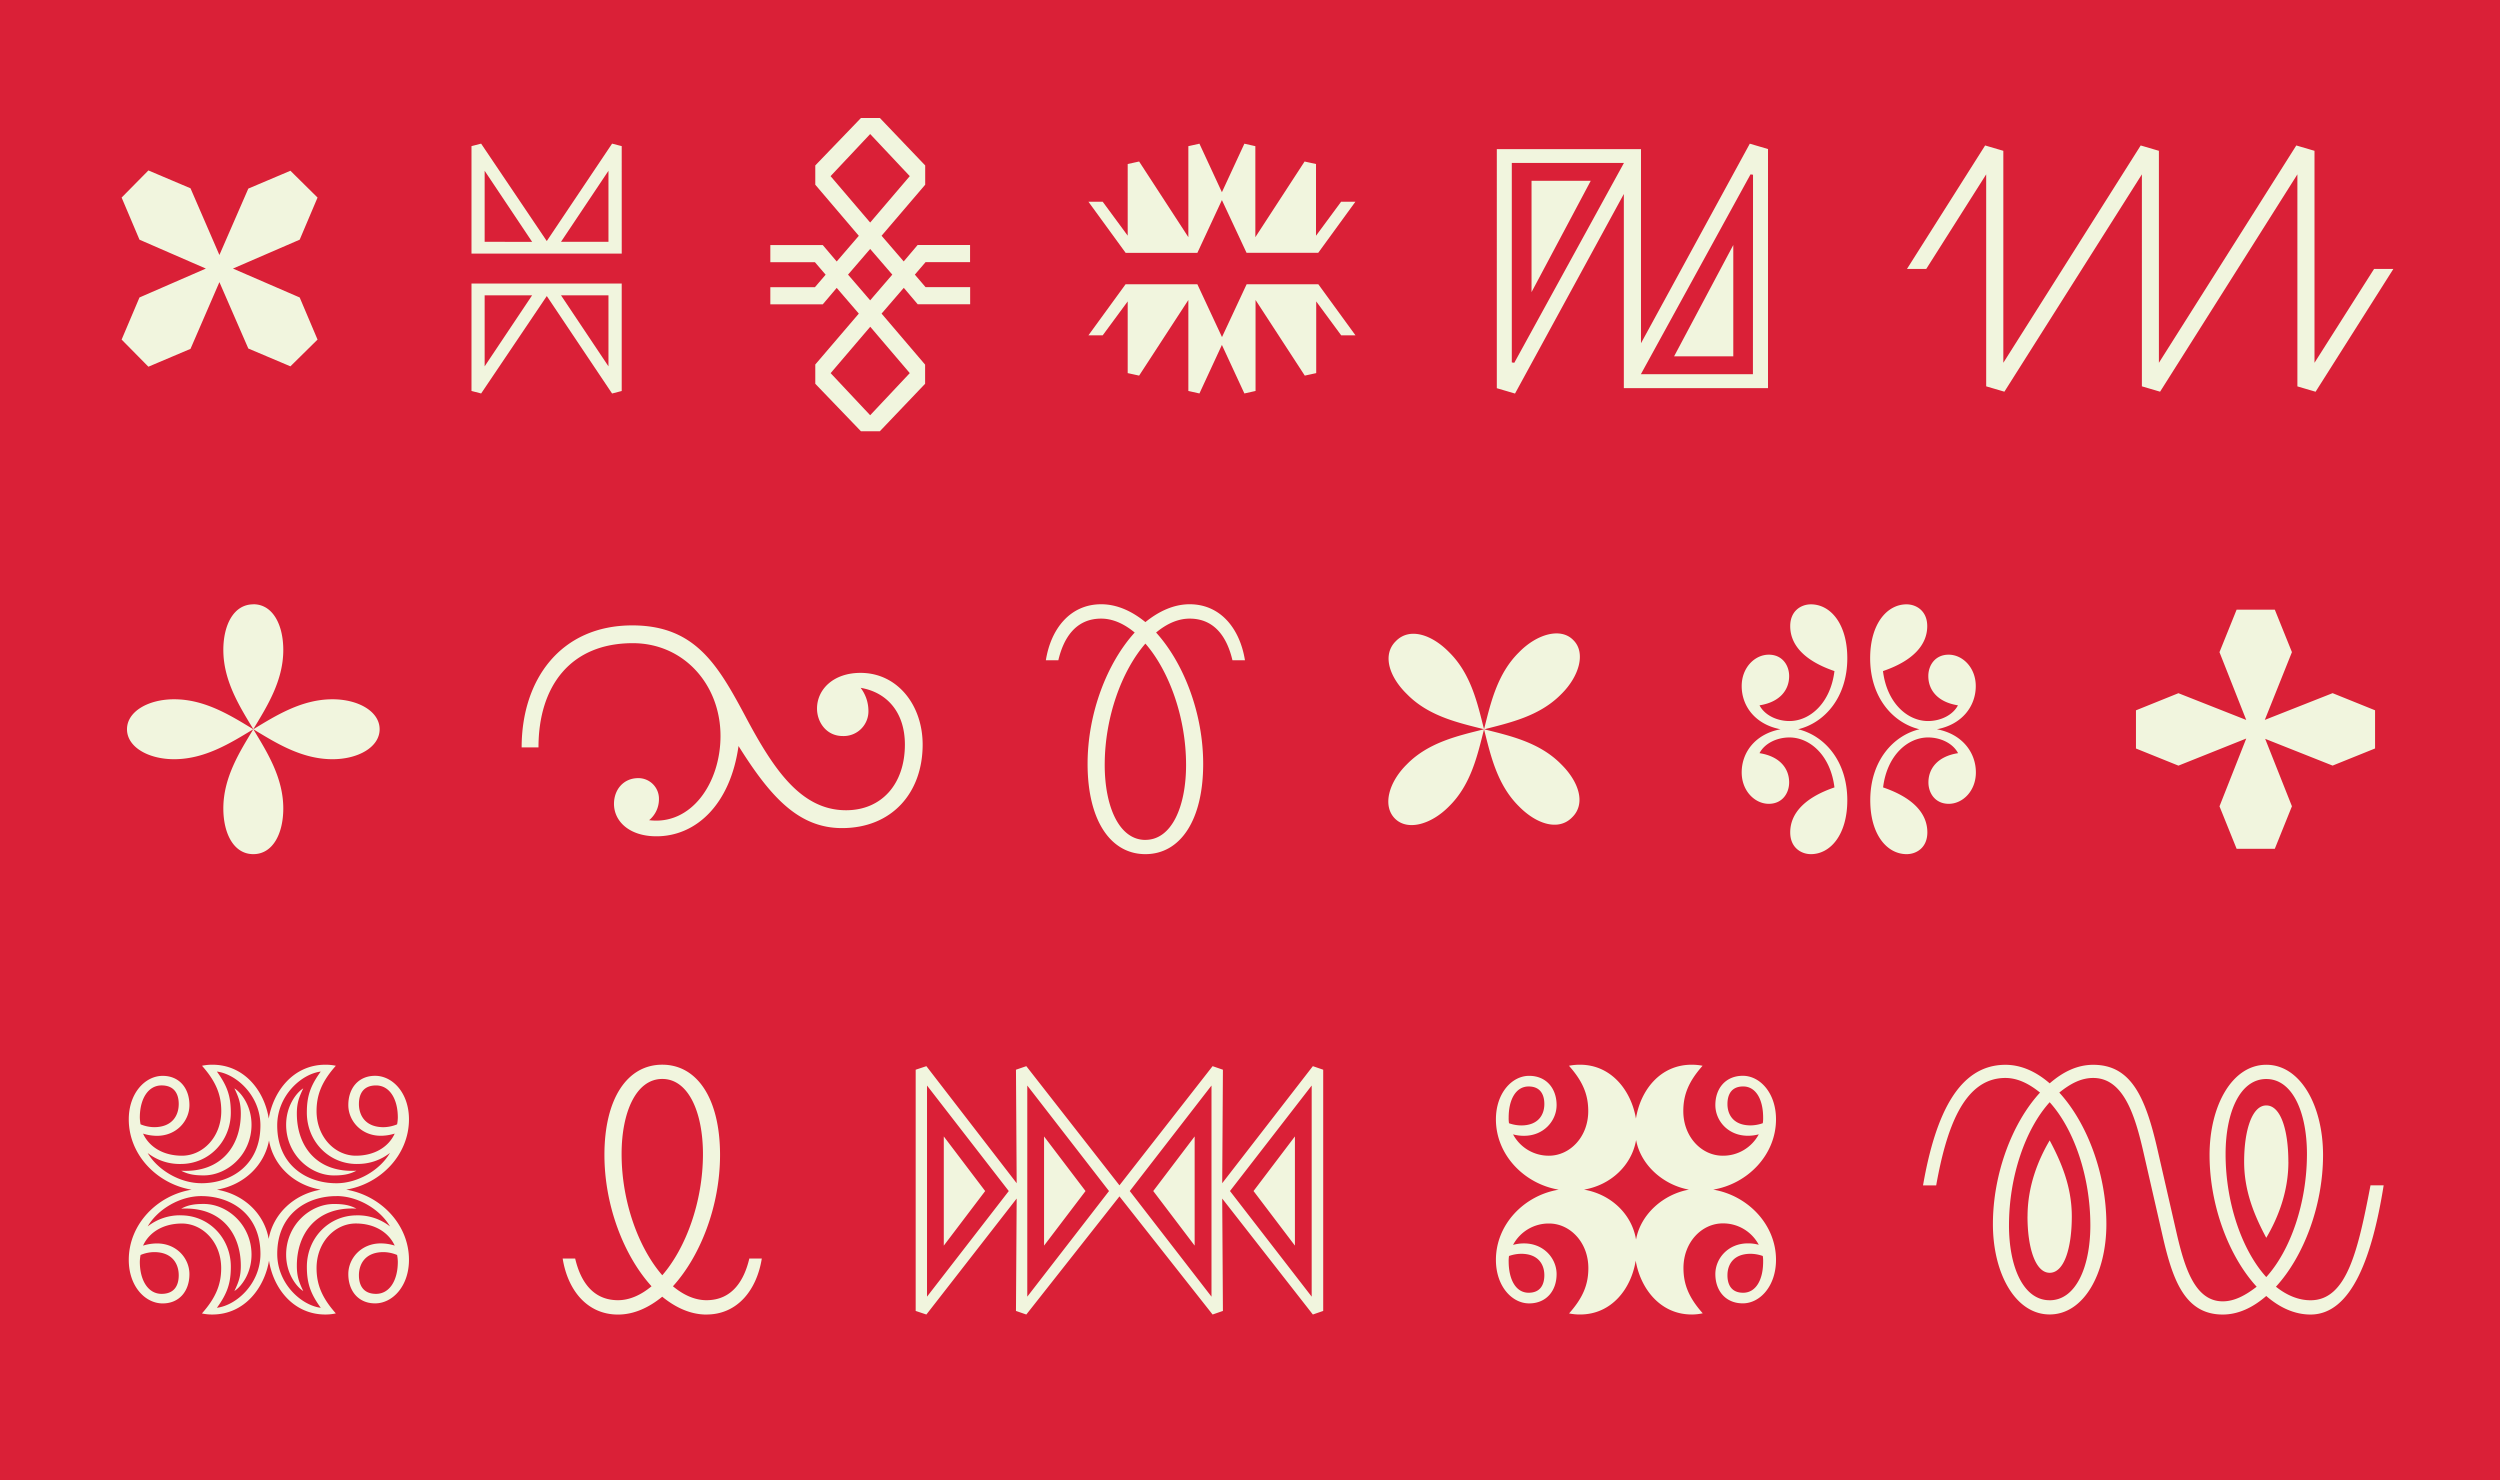 <svg id="Layer_1" data-name="Layer 1" xmlns="http://www.w3.org/2000/svg" xmlns:xlink="http://www.w3.org/1999/xlink" viewBox="0 0 1140 675"><defs><style>.cls-1{fill:none;}.cls-2{clip-path:url(#clip-path);}.cls-3{fill:#da2037;}.cls-4{fill:#f1f5de;}</style><clipPath id="clip-path"><rect class="cls-1" width="1140" height="675"/></clipPath></defs><title>Artboard 221</title><g class="cls-2"><rect class="cls-3" width="1140" height="675"/><g class="cls-2"><path class="cls-4" d="M67.67,167.22,55.46,154.85l8.14-19.2,30.27-13.18L63.6,109.29l-8.14-19.2L67.67,77.72l19.2,8.14,13.18,30.42L113.23,86l19.2-8.14L144.8,90.09l-8.14,19.2-30.43,13.18,30.43,13.18,8.14,19.2-12.37,12.2-19.2-8.13-13.18-30.27L86.87,159.08Zm215.84-51.59H215v-49l4.39-1.13,29.94,44.42,29.78-44.42,4.39,1.13ZM215,129.3h68.5v49l-4.39,1.14L249.34,135,219.4,179.42,215,178.28Zm27.66-19L221,77.88v32.38ZM221,167.05l21.64-32.38H221Zm56.46-89.17-21.64,32.38h21.64Zm-21.64,56.79,21.64,32.38V134.67Zm145.37,62H392.6L371.77,175v-8.79L391.62,143l-10.08-11.72-6.35,7.49H351.27v-7.81h20.34l4.88-5.7-4.88-5.69H351.27v-7.81h23.92l6.35,7.48,10.08-11.71L371.77,84.23V75.44L392.6,53.8h8.62l20.67,21.64v8.79L402,107.5l10.09,11.71,6.34-7.48h23.92v7.81H422.05l-4.88,5.69,4.88,5.7h20.34v7.81H418.47l-6.34-7.49L402,143l19.85,23.27V175Zm-4.39-95.19,18.06-21.16-18.06-19.2-18.06,19.2Zm0,87.87,18.06-19.21L396.83,149l-18.06,21.15Zm0-52.4,10.09-11.72-10.09-11.71-10.09,11.71ZM557.19,91.23,546,115.31h-32.7L496.33,92h6.51l11.39,15.46V74.79l5.21-1.14,22.45,34.5V66.65l5.05-1.13,10.25,22.13,10.25-22.13,5,1.13v41.5l22.45-34.5,5.21,1.14V107.5L611.54,92h6.51l-16.93,23.27h-32.7Zm10.25,88.19-10.25-22.13-10.25,22.13-5.05-1.14V136.79l-22.45,34.49-5.21-1.14v-32.7L502.84,152.9h-6.51l16.93-23.27H546l11.23,24.08,11.23-24.08h32.7l16.93,23.27h-6.51l-11.39-15.46v32.7l-5.21,1.14-22.45-34.49v41.49ZM806.21,177H740.47V88.46l-49.62,91-8.3-2.44V68h65.74v88.52l49.62-91,8.3,2.44ZM689.38,165.26l1.14.17,50-91.13H689.38Zm36-82.82-27,50.77V82.44Zm74-2.77-1.14-.16-50,91.12h51.09Zm-36,82.83,27-50.77V162.5Zm328-39.87-35.47,56-8.3-2.44V79.51L985,178.61l-8.3-2.44V79.51L914,178.61l-8.3-2.44V79.51l-27.33,43.12h-8.79l35.64-56.3,8.3,2.44v96.66l62.64-99.1,8.3,2.44v96.66l62.65-99.1,8.3,2.44v96.66l27.17-42.8Z"/><path class="cls-4" d="M115.51,332.54c-10.25,6.18-22,13.66-36.13,13.66-11.71,0-21.47-5.53-21.47-13.66s9.76-13.67,21.47-13.67C93.54,318.87,105.26,326.35,115.51,332.54Zm0-57c8.95,0,13.67,9.44,13.67,20.83,0,14.16-7.49,25.87-13.67,36.13-6.18-10.26-13.67-22-13.67-36.13C101.84,285,106.56,275.58,115.51,275.58Zm0,57c6.18,10.25,13.67,22,13.67,36.12,0,11.39-4.72,20.83-13.67,20.83s-13.67-9.44-13.67-20.83C101.84,354.5,109.33,342.79,115.51,332.54Zm57.6,0c0,8.13-9.76,13.66-21.48,13.66-14.15,0-25.87-7.48-36.12-13.66,10.25-6.19,22-13.67,36.12-13.67C163.35,318.87,173.11,324.4,173.11,332.54Zm64.76,8.29c0-31.08,17.9-55.65,50.45-55.65,28.47,0,38.89,17.74,51.42,41.17,12.85,24.25,25.38,43.12,46.05,43.12,16.27,0,26.84-12,26.84-29.94,0-15-8.46-23.92-20.17-25.87A17.43,17.43,0,0,1,396,323.91a11.29,11.29,0,0,1-11.72,11.72c-7.48,0-11.72-6.35-11.72-12.53,0-8.63,7.33-16.27,19.86-16.27,16.76,0,28.31,14.64,28.31,32.7,0,22.13-14.16,38.08-36.77,38.08-19.86,0-32.71-14.32-47.19-37.43-3.75,26.69-19.37,41.17-37.43,41.17-12.37,0-19.36-6.83-19.36-14.81,0-6.34,4.23-11.71,11.06-11.71a9.38,9.38,0,0,1,9.44,9.6A12.37,12.37,0,0,1,296,374c19.2,2.44,32.55-16.92,32.55-38.4,0-23.43-16.76-42.31-40-42.31-28.48,0-43,19.69-43,47.51ZM522.3,389.49c-15.94,0-26.36-15.46-26.36-41.17,0-22.94,8.79-45.89,21.48-59.88-4.88-4.07-10.09-6.35-15.29-6.35-11.88,0-17.25,9.28-19.53,19h-5.69c2.27-14.32,11.06-25.55,25.22-25.55,7.16,0,14,3.1,20.17,8.14,6.19-5,13-8.14,20.18-8.14,14.16,0,22.94,11.23,25.22,25.55H562c-2.28-9.76-7.65-19-19.53-19-5.21,0-10.41,2.28-15.29,6.35,12.69,14,21.47,36.94,21.47,59.88C548.66,374,538.25,389.49,522.3,389.49Zm0-6.51c12.05,0,18.55-15.3,18.55-34.17,0-21.81-7.81-43-18.55-55.33-10.74,12.37-18.55,33.52-18.55,55.33C503.75,367.68,510.26,383,522.3,383Zm154.42-50.44c-2.92,11.55-5.85,25.22-15.94,35.14-8.14,8.3-19,11.39-24.74,5.54s-2.76-16.6,5.54-24.74C651.5,338.39,665.17,335.46,676.72,332.54Zm-40.19-40.2c6.19-6.34,16.27-3.09,24.25,5.05,10.09,9.92,13,23.59,15.94,35.15-11.55-2.93-25.22-5.86-35.14-16C633.44,308.62,630.19,298.53,636.53,292.34Zm80.87-.48c5.86,5.69,2.77,16.59-5.53,24.73-9.92,10.09-23.59,13-35.15,16,2.93-11.56,5.86-25.23,15.95-35.15C700.81,289.09,711.71,286,717.4,291.86Zm-40.68,40.68c11.56,2.92,25.23,5.85,35.15,15.94,8.14,8,11.39,18.06,5,24.25-6.19,6.34-16.28,3.09-24.25-5.05C682.58,357.76,679.65,344.09,676.72,332.54Zm165.65,32.38c0,15.62-7.65,24.57-16.6,24.57-4.39,0-9.43-2.93-9.43-9.93,0-8.46,6.34-15.78,20.17-20.5-1.79-14.65-11.22-22.78-20.5-22.78-5.86,0-11.39,2.76-13.67,7.16,9.28,1.46,13.51,7,13.51,13.34,0,4.88-3.09,9.76-9.28,9.76-6.34,0-12.36-5.85-12.36-14.32,0-9.27,6.34-17.57,17.73-19.68-11.39-2.12-17.73-10.42-17.73-19.69,0-8.46,6-14.32,12.36-14.32,6.19,0,9.28,4.88,9.28,9.76,0,6.35-4.23,11.88-13.51,13.34,2.28,4.4,7.81,7.16,13.67,7.16,9.28,0,18.71-8.13,20.5-22.78-13.83-4.72-20.17-12-20.17-20.5,0-7,5-9.93,9.43-9.93,9,0,16.6,8.95,16.6,24.57,0,18.23-10.74,29.62-22.45,32.39C831.63,335.3,842.37,346.69,842.37,364.92Zm10.42-64.77c0-15.62,7.64-24.57,16.59-24.57,4.4,0,9.44,2.93,9.44,9.93,0,8.46-6.34,15.78-20.18,20.5,1.79,14.65,11.23,22.78,20.51,22.78,5.85,0,11.39-2.76,13.67-7.16-9.28-1.46-13.51-7-13.51-13.34,0-4.88,3.09-9.76,9.27-9.76,6.35,0,12.37,5.86,12.37,14.32,0,9.27-6.34,17.57-17.74,19.69C894.61,334.65,901,343,901,352.22c0,8.47-6,14.32-12.37,14.32-6.18,0-9.27-4.88-9.27-9.76,0-6.35,4.23-11.88,13.51-13.34-2.28-4.4-7.82-7.16-13.67-7.16-9.28,0-18.72,8.13-20.51,22.78,13.84,4.72,20.18,12,20.18,20.5,0,7-5,9.93-9.44,9.93-9,0-16.59-8.95-16.59-24.57,0-18.23,10.74-29.62,22.45-32.38C863.53,329.77,852.79,318.38,852.79,300.15Zm184.52,86.9H1019.9l-7.81-19.37,12.2-30.91-30.92,12.36L974,341.32V323.91l19.36-7.81,30.92,12.2-12.2-30.91L1019.9,278h17.41l7.81,19.37-12.37,30.91,30.92-12.2,19.36,7.81v17.41l-19.36,7.81-30.75-12.2,12.2,30.75Z"/></g><path class="cls-4" d="M148.38,599.42c-14.65,0-23.76-12-25.71-24.57-2.12,12.53-11.23,24.57-25.87,24.57a21.76,21.76,0,0,1-4.72-.49c6.34-7.16,8.78-13.18,8.78-20.66,0-11.88-8.46-20.34-17.9-20.34-8.62,0-15,4.06-17.73,10.08a21.46,21.46,0,0,1,6.34-1c9,0,14.81,6.83,14.81,14,0,7.65-4.55,13.35-12.2,13.35-8,0-15.46-7.82-15.46-19.86,0-16.27,13-29.45,28.64-32-15.62-2.61-28.64-15.79-28.64-32.06,0-12,7.48-19.85,15.46-19.85,7.65,0,12.2,5.7,12.2,13.34,0,7.16-5.86,14-14.81,14a21.47,21.47,0,0,1-6.34-1C68,522.94,74.34,527,83,527c9.44,0,17.9-8.46,17.9-20.34,0-7.49-2.44-13.51-8.78-20.67a22.41,22.41,0,0,1,4.72-.48c14.64,0,23.75,12,25.71,24.57,2.11-12.53,11.22-24.57,25.87-24.57a22.48,22.48,0,0,1,4.72.48c-6.35,7.16-8.79,13.18-8.79,20.67,0,11.88,8.46,20.34,17.9,20.34,8.62,0,15-4.07,17.74-10.09a21.59,21.59,0,0,1-6.35,1c-8.95,0-14.81-6.84-14.81-14,0-7.64,4.56-13.34,12.21-13.34,8,0,15.45,7.81,15.45,19.85,0,16.27-13,29.45-28.63,32.06,15.62,2.6,28.63,15.78,28.63,32,0,12-7.48,19.86-15.45,19.86-7.65,0-12.21-5.7-12.21-13.35,0-7.16,5.86-14,14.81-14a21.57,21.57,0,0,1,6.35,1c-2.77-6-9.12-10.08-17.74-10.08-9.44,0-17.9,8.46-17.9,20.34,0,7.48,2.44,13.5,8.79,20.66A21.83,21.83,0,0,1,148.38,599.42ZM64.09,512.69a16.91,16.91,0,0,0,6.18,1.3c8.3,0,11.23-5.37,11.23-10.58,0-4.55-2-8.46-7.81-8.46-6.18,0-9.93,6.19-9.93,14.65A20.4,20.4,0,0,0,64.09,512.69ZM73.69,590c5.86,0,7.81-3.9,7.81-8.46,0-5.21-2.93-10.58-11.23-10.58a16.73,16.73,0,0,0-6.18,1.31,20.13,20.13,0,0,0-.33,3.09C63.76,583.8,67.51,590,73.69,590Zm18.06-50.44c13.83,0,27-8.46,27-26.36,0-13.51-10.9-23.43-19.85-24.57,4.72,6.51,6.35,11.22,6.35,18.71,0,13-9.93,23.43-22.78,23.43a23.72,23.72,0,0,1-15.14-5C71.9,533.52,82,539.54,91.75,539.54Zm-9.27,14.64c12.85,0,22.78,10.42,22.78,23.43,0,7.49-1.63,12.21-6.35,18.72,9-1.14,19.85-11.07,19.85-24.57,0-17.9-13.18-26.36-27-26.36-9.76,0-19.85,6-24.41,13.83A23.74,23.74,0,0,1,82.48,554.18Zm27.33-46.37c0-4.56-.81-7.16-2.93-11.55,2.93,1.79,7.81,7.81,7.81,16.59,0,13.51-10.9,23.11-21.8,23.11-4.23,0-7.16-.49-10.25-2.12C101.19,534.82,109.81,522.13,109.81,507.81ZM92.89,549c10.9,0,21.8,9.6,21.8,23.1,0,8.79-4.88,14.81-7.81,16.6,2.12-4.39,2.93-7,2.93-11.55,0-14.32-8.62-27-27.17-26C85.73,549.46,88.66,549,92.89,549Zm29.62,15.94c2.11-11.39,11.39-20.34,23.75-22.45-12.36-2.12-21.64-11.07-23.59-22.46-2.12,11.39-11.39,20.34-23.76,22.46C111.28,544.58,120.55,553.53,122.51,564.92Zm40.19-34.17c-12.86,0-22.78-10.41-22.78-23.43,0-7.49,1.62-12.2,6.34-18.71-8.95,1.14-19.85,11.06-19.85,24.57,0,17.9,13.18,26.36,27,26.36,9.77,0,19.85-6,24.41-13.83A23.7,23.7,0,0,1,162.7,530.75Zm-9.28,14.65c-13.83,0-27,8.46-27,26.36,0,13.5,10.9,23.43,19.85,24.57-4.72-6.51-6.34-11.23-6.34-18.72,0-13,9.92-23.43,22.78-23.43a23.71,23.71,0,0,1,15.13,5.05C173.27,551.42,163.19,545.4,153.42,545.4ZM152.28,536c-10.9,0-21.8-9.6-21.8-23.11,0-8.78,4.88-14.8,7.81-16.59-2.12,4.39-2.93,7-2.93,11.55,0,14.32,8.62,27,27.17,26C159.44,535.47,156.51,536,152.28,536Zm-16.92,41.17c0,4.55.81,7.16,2.93,11.55-2.93-1.79-7.81-7.81-7.81-16.6,0-13.5,10.9-23.1,21.8-23.1,4.23,0,7.16.48,10.25,2.11C144,550.12,135.36,562.81,135.36,577.13ZM174.9,514a16.91,16.91,0,0,0,6.18-1.3,19.19,19.19,0,0,0,.33-3.09c0-8.46-3.74-14.65-9.93-14.65-5.85,0-7.81,3.91-7.81,8.46C163.67,508.62,166.6,514,174.9,514Zm-3.42,76c6.19,0,9.93-6.18,9.93-14.64a19,19,0,0,0-.33-3.09,16.73,16.73,0,0,0-6.18-1.31c-8.3,0-11.23,5.37-11.23,10.58C163.67,586.08,165.63,590,171.48,590Zm150.68,9.44c-7.16,0-14-3.09-20.18-8.14-6.18,5.05-13,8.14-20.17,8.14-14.16,0-22.95-11.23-25.23-25.55h5.7c2.28,9.77,7.65,19,19.53,19,5.2,0,10.41-2.28,15.29-6.35-12.69-14-21.48-36.93-21.48-59.88,0-25.71,10.42-41.16,26.36-41.16s26.36,15.45,26.36,41.16c0,23-8.78,45.89-21.48,59.88,4.89,4.07,10.09,6.35,15.3,6.35,11.88,0,17.25-9.27,19.53-19h5.69C345.1,588.19,336.32,599.42,322.16,599.42ZM302,581.52c10.74-12.37,18.55-33.52,18.55-55.32C320.53,507.32,314,492,302,492s-18.55,15.3-18.55,34.18C283.43,548,291.24,569.15,302,581.52Zm166-95.35,42.47,54.34,42.47-54.34,4.71,1.62-.32,51.75,41.33-53.37,4.72,1.62v110l-4.72,1.63-41.33-52.88.32,51.25-4.71,1.63-42.47-53.86L468,599.42l-4.72-1.63.32-51.25-41.17,52.88-4.88-1.63v-110l4.88-1.62,41.17,53.37-.32-51.75ZM422.72,591.28,460,543.12,422.72,495Zm26.52-48.16L430.37,568V518.22Zm19.2,48.16,37.27-48.16L468.44,495ZM495,543.12,476.09,568V518.22Zm20.18,0,37.26,48.16V495ZM544.76,568l-18.88-24.89,18.88-24.9Zm16.11-24.89,37.26,48.16V495ZM590.48,568l-18.87-24.89,18.87-24.9Zm180.95,31.41c-14.49,0-23.43-12-25.55-24.57-2,12.69-10.9,24.57-25.38,24.57a25,25,0,0,1-5-.49c6.35-7.16,8.79-13.18,8.79-20.66,0-11.88-8.46-20.34-17.9-20.34a18.38,18.38,0,0,0-16.44,9.76A17.87,17.87,0,0,1,695,567c8.95,0,14.81,6.83,14.81,14,0,7.65-4.72,13.35-12.53,13.35s-15.14-7.82-15.14-19.86c0-16.27,13-29.45,28.64-32-15.62-2.61-28.64-15.79-28.64-32.06,0-12,7.33-19.85,15.14-19.85s12.53,5.7,12.53,13.34c0,7.16-5.86,14-14.81,14a18.24,18.24,0,0,1-5.05-.65A18.4,18.4,0,0,0,706.34,527c9.44,0,17.9-8.46,17.9-20.34,0-7.49-2.44-13.51-8.79-20.67a25.76,25.76,0,0,1,5-.48c14.48,0,23.43,12,25.54,24.57,2-12.7,10.9-24.57,25.39-24.57a25.65,25.65,0,0,1,5,.48c-6.34,7.16-8.79,13.18-8.79,20.67,0,11.88,8.47,20.34,17.9,20.34A18.39,18.39,0,0,0,802,517.25a18.24,18.24,0,0,1-5,.65c-9,0-14.8-6.84-14.8-14,0-7.64,4.72-13.34,12.53-13.34s15.13,7.81,15.13,19.85c0,16.27-13,29.45-28.64,32.06,15.62,2.6,28.64,15.78,28.64,32,0,12-7.32,19.86-15.13,19.86s-12.53-5.7-12.53-13.35c0-7.16,5.85-14,14.8-14a17.87,17.87,0,0,1,5,.65,18.37,18.37,0,0,0-16.44-9.76c-9.43,0-17.9,8.46-17.9,20.34,0,7.48,2.45,13.5,8.79,20.66A24.91,24.91,0,0,1,771.43,599.42ZM688.11,512.2a17.37,17.37,0,0,0,5.54,1c7.81,0,10.57-4.88,10.57-9.77,0-4.23-1.79-8-7.16-8-5.85,0-9.11,6-9.11,14.16A14.19,14.19,0,0,0,688.11,512.2Zm8.95,77.29c5.37,0,7.16-3.74,7.16-8,0-4.88-2.76-9.76-10.57-9.76a17.35,17.35,0,0,0-5.54,1,14.3,14.3,0,0,0-.16,2.61C688,583.47,691.21,589.49,697.06,589.49Zm49-24.4c2.12-11.39,12.37-20.51,24.09-22.62-11.72-2.12-22-11.23-24.09-22.62-1.95,11.39-11.39,20.5-23.75,22.62C734.65,544.58,744.09,553.7,746,565.09Zm52.24-51.91a17.27,17.27,0,0,0,5.53-1,14.19,14.19,0,0,0,.16-2.6c0-8.14-3.25-14.16-9.11-14.16-5.37,0-7.16,3.74-7.16,8C787.7,508.3,790.47,513.18,798.28,513.18Zm-3.42,76.31c5.86,0,9.11-6,9.11-14.15a14.3,14.3,0,0,0-.16-2.61,17.25,17.25,0,0,0-5.53-1c-7.81,0-10.58,4.88-10.58,9.76C787.7,585.75,789.49,589.49,794.86,589.49Zm197.7-27c3.58,15.46,8.3,30.92,21,30.92,5.37,0,10.42-2.77,15.46-6.67-12.69-13.83-21.48-37.1-21.48-60.05,0-22.45,10.25-41.16,25.87-41.16s25.88,18.71,25.88,41.16c0,23-8.79,46.22-21.48,60.05,4.88,3.9,10.25,6.18,15.78,6.18,16.6,0,21.64-22.78,27.34-52.4h6c-5.21,32.71-14.65,58.91-33.36,58.91-7.16,0-14-3.09-20.18-8.46-6.18,5.37-12.85,8.46-19.85,8.46-17.74,0-23.11-16.76-27.66-36.94l-8.79-38.4c-3.9-16.76-9.27-32.54-22.62-32.54-5.53,0-10.41,2.6-15.45,6.67,12.69,13.83,21.47,37.1,21.47,60,0,22.46-10.25,41.17-25.87,41.17s-25.87-18.71-25.87-41.17c0-22.94,8.79-46.21,21.48-60-5-4.07-10.25-6.67-15.79-6.67-19.2,0-27,23.59-31.56,49h-6c5.69-32.7,16.43-55,37.58-55,7.16,0,14,3.09,20.18,8.46,6.19-5.37,12.69-8.46,19.85-8.46,17.09,0,23.76,14.31,29.29,38.56Zm-57.93,30.43c12,0,18.55-15.3,18.55-34.17,0-22.29-7.48-43.93-18.55-56.14-11.06,12.21-18.55,33.85-18.55,56.14C916.08,577.61,922.59,592.91,934.63,592.91Zm-10.09-38.24c0-13.67,4.72-25.55,10.09-34.66,5.21,9.77,10.09,21,10.09,34.66,0,14.32-3.42,25.71-10.09,25.71C928.12,580.38,924.54,569,924.54,554.67Zm108.86,27.66c11.07-12.2,18.55-33.84,18.55-56.13,0-18.88-6.51-34.18-18.55-34.18s-18.55,15.3-18.55,34.18C1014.85,548.49,1022.34,570.13,1033.4,582.33Zm10.09-52.55c0,13.66-4.72,25.54-10.09,34.65-5.2-9.76-10.09-21-10.09-34.65,0-14.32,3.58-25.71,10.09-25.71C1040.07,504.07,1043.49,515.46,1043.49,529.78Z"/></g></svg>